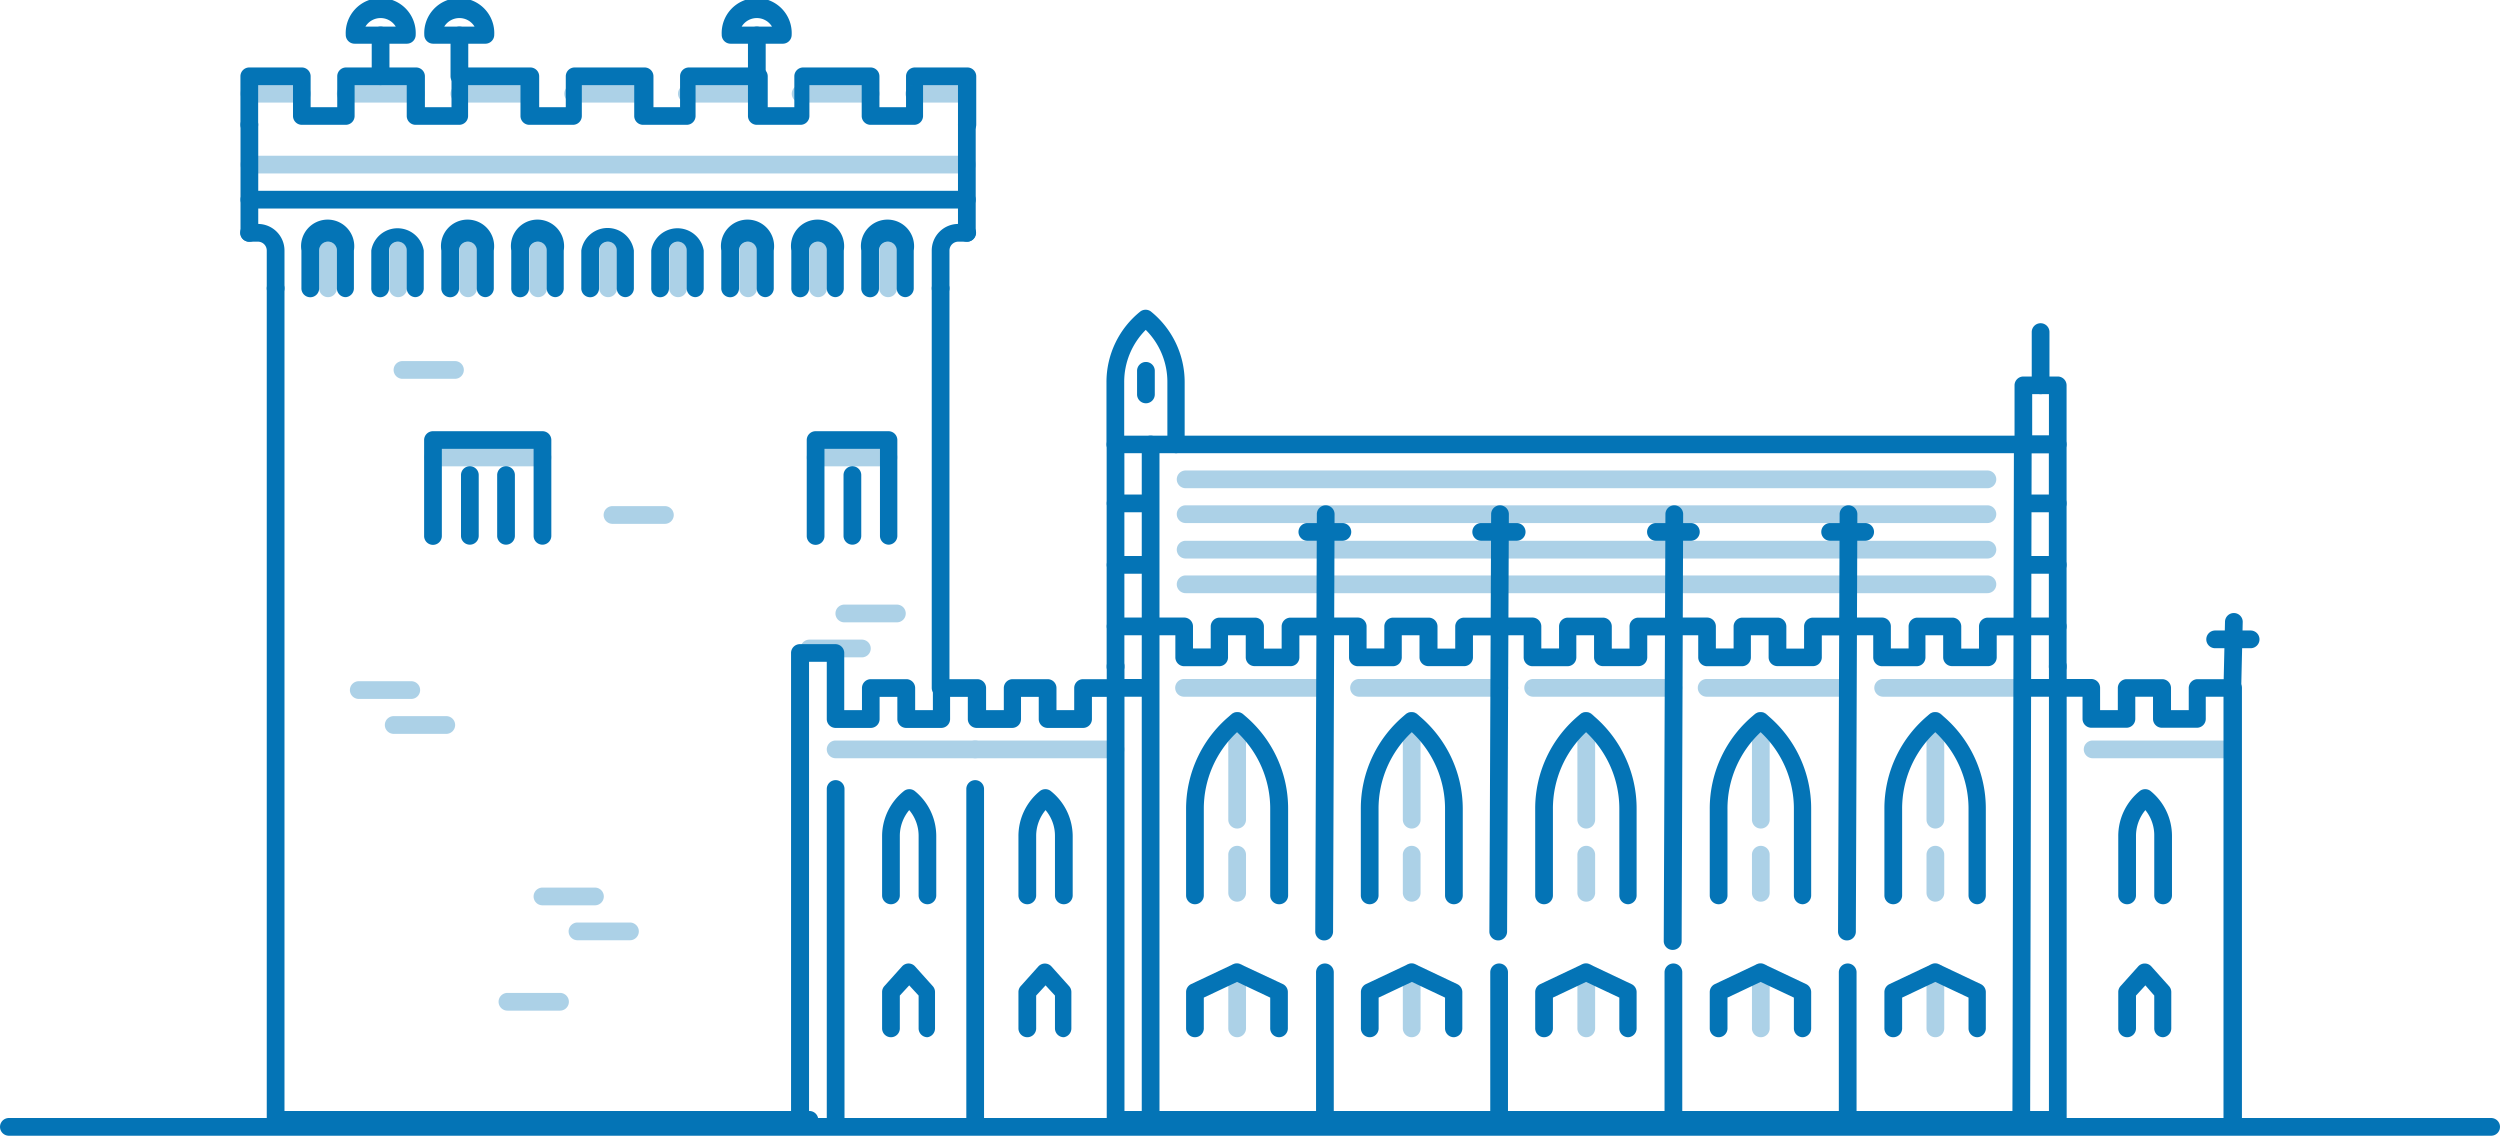 <svg xmlns="http://www.w3.org/2000/svg" viewBox="0 0 282 128.11"><defs><style>.cls-1{fill:#0474b6;}.cls-2{opacity:0.33;}.cls-3{fill:none;stroke:#0474b6;stroke-linecap:round;stroke-linejoin:round;stroke-width:2px;}</style></defs><g id="Layer_2" data-name="Layer 2"><g id="Content_2" data-name="Content 2"><path class="cls-1" d="M110,127.29a1,1,0,0,1-1-1V89a1,1,0,0,1,2,0V126.3A1,1,0,0,1,110,127.29Z"/><path class="cls-1" d="M94.26,127.29a1,1,0,0,1-1-1V89a1,1,0,1,1,2,0V126.3A1,1,0,0,1,94.26,127.29Z"/><path class="cls-1" d="M230.18,44.46a1,1,0,0,1-1-1v-6a1,1,0,1,1,2,0v6A1,1,0,0,1,230.18,44.46Z"/><path class="cls-1" d="M106.1,78.59a1,1,0,0,1-1-1V32.53a1,1,0,0,1,2,0V77.61A1,1,0,0,1,106.1,78.59Z"/><path class="cls-1" d="M91.3,127.29H31.09a1,1,0,0,1-1-1V32.53a1,1,0,0,1,2,0v92.79H91.3a1,1,0,0,1,0,2Z"/><path class="cls-1" d="M109.06,27.27a1,1,0,0,1-1-1V14.07a1,1,0,0,1,2,0V26.28A1,1,0,0,1,109.06,27.27Z"/><path class="cls-1" d="M28.13,27.27a1,1,0,0,1-1-1V14.07a1,1,0,0,1,2,0V26.28A1,1,0,0,1,28.13,27.27Z"/><path class="cls-1" d="M109.06,23.52H28.13a1,1,0,1,1,0-2h80.93a1,1,0,0,1,0,2Z"/><path class="cls-1" d="M39,33.52a1,1,0,0,1-1-1V28.26a1,1,0,1,0-2,0v4.27a1,1,0,1,1-2,0V28.26a3,3,0,1,1,5.92,0v4.27A1,1,0,0,1,39,33.52Z"/><path class="cls-1" d="M46.88,33.52a1,1,0,0,1-1-1V28.26a1,1,0,1,0-2,0v4.27a1,1,0,1,1-2,0V28.26a3,3,0,0,1,5.92,0v4.27A1,1,0,0,1,46.88,33.52Z"/><path class="cls-1" d="M54.78,33.52a1,1,0,0,1-1-1V28.26a1,1,0,1,0-2,0v4.27a1,1,0,1,1-2,0V28.26a3,3,0,1,1,5.92,0v4.27A1,1,0,0,1,54.78,33.52Z"/><path class="cls-1" d="M62.67,33.52a1,1,0,0,1-1-1V28.26a1,1,0,0,0-2,0v4.27a1,1,0,1,1-2,0V28.26a3,3,0,1,1,5.92,0v4.27A1,1,0,0,1,62.67,33.52Z"/><path class="cls-1" d="M70.57,33.52a1,1,0,0,1-1-1V28.26a1,1,0,1,0-2,0v4.27a1,1,0,0,1-2,0V28.26a3,3,0,0,1,5.93,0v4.27A1,1,0,0,1,70.57,33.52Z"/><path class="cls-1" d="M78.46,33.52a1,1,0,0,1-1-1V28.26a1,1,0,0,0-2,0v4.27a1,1,0,1,1-2,0V28.26a3,3,0,0,1,5.92,0v4.27A1,1,0,0,1,78.46,33.52Z"/><path class="cls-1" d="M86.36,33.52a1,1,0,0,1-1-1V28.26a1,1,0,1,0-2,0v4.27a1,1,0,1,1-2,0V28.26a3,3,0,1,1,5.92,0v4.27A1,1,0,0,1,86.36,33.52Z"/><path class="cls-1" d="M94.26,33.52a1,1,0,0,1-1-1V28.26a1,1,0,1,0-2,0v4.27a1,1,0,0,1-2,0V28.26a3,3,0,1,1,5.92,0v4.27A1,1,0,0,1,94.26,33.52Z"/><path class="cls-1" d="M102.15,33.52a1,1,0,0,1-1-1V28.26a1,1,0,0,0-2,0v4.27a1,1,0,1,1-2,0V28.26a3,3,0,1,1,5.92,0v4.27A1,1,0,0,1,102.15,33.52Z"/><path class="cls-1" d="M106.1,33.52a1,1,0,0,1-1-1V28.26a3,3,0,0,1,3-3h1a1,1,0,1,1,0,2h-1a1,1,0,0,0-1,1v4.27A1,1,0,0,1,106.1,33.52Z"/><path class="cls-1" d="M31.09,33.52a1,1,0,0,1-1-1V28.26a1,1,0,0,0-1-1h-1a1,1,0,1,1,0-2h1a3,3,0,0,1,3,3v4.27A1,1,0,0,1,31.09,33.52Z"/><path class="cls-1" d="M109.06,15.06a1,1,0,0,1-1-1V9.6h-3.94v3.48a1,1,0,0,1-1,1H98.2a1,1,0,0,1-1-1V9.6H91.3v3.48a1,1,0,0,1-1,1H85.37a1,1,0,0,1-1-1V9.6H78.46v3.48a1,1,0,0,1-1,1H72.54a1,1,0,0,1-1-1V9.6H65.63v3.48a1,1,0,0,1-1,1H59.71a1,1,0,0,1-1-1V9.6H52.8v3.48a1,1,0,0,1-1,1H46.88a1,1,0,0,1-1-1V9.6H40v3.48a1,1,0,0,1-1,1H34.05a1,1,0,0,1-1-1V9.6H29.12v4.47a1,1,0,0,1-2,0V8.61a1,1,0,0,1,1-1h5.92a1,1,0,0,1,1,1v3.48h3V8.61a1,1,0,0,1,1-1h7.89a1,1,0,0,1,1,1v3.48h3V8.61a1,1,0,0,1,1-1h7.89a1,1,0,0,1,1,1v3.48h3V8.61a1,1,0,0,1,1-1h7.89a1,1,0,0,1,1,1v3.48h3V8.61a1,1,0,0,1,1-1h7.89a1,1,0,0,1,1,1v3.48h3V8.61a1,1,0,0,1,1-1H98.2a1,1,0,0,1,1,1v3.48h3V8.61a1,1,0,0,1,1-1h5.92a1,1,0,0,1,1,1v5.46A1,1,0,0,1,109.06,15.06Z"/><path class="cls-1" d="M61.19,61.44a1,1,0,0,1-1-1V50.63H49.84v9.83a1,1,0,0,1-2,0V49.64a1,1,0,0,1,1-1H61.19a1,1,0,0,1,1,1V60.46A1,1,0,0,1,61.19,61.44Z"/><path class="cls-1" d="M57.08,61.44a1,1,0,0,1-1-1V53.59a1,1,0,0,1,2,0v6.87A1,1,0,0,1,57.08,61.44Z"/><path class="cls-1" d="M53,61.44a1,1,0,0,1-1-1V53.59a1,1,0,0,1,2,0v6.87A1,1,0,0,1,53,61.44Z"/><g class="cls-2"><path class="cls-1" d="M110,85.53H94.26a1,1,0,1,1,0-2H110a1,1,0,1,1,0,2Z"/><path class="cls-1" d="M251.81,85.53H236.05a1,1,0,0,1,0-2h15.76a1,1,0,1,1,0,2Z"/><path class="cls-1" d="M125.84,85.53H110a1,1,0,1,1,0-2h15.83a1,1,0,1,1,0,2Z"/><path class="cls-1" d="M218.31,93.46a1,1,0,0,1-1-1V81.31a1,1,0,1,1,2,0V92.47A1,1,0,0,1,218.31,93.46Z"/><path class="cls-1" d="M218.31,117h0a1,1,0,0,1-1-1v-6.34a1,1,0,0,1,1-1h0a1,1,0,0,1,1,1V116A1,1,0,0,1,218.31,117Z"/><path class="cls-1" d="M198.62,117a1,1,0,0,1-1-1v-6.34a1,1,0,0,1,2,0V116A1,1,0,0,1,198.62,117Z"/><path class="cls-1" d="M178.93,117h0a1,1,0,0,1-1-1v-6.34a1,1,0,0,1,1-1h0a1,1,0,0,1,1,1V116A1,1,0,0,1,178.93,117Z"/><path class="cls-1" d="M159.24,117a1,1,0,0,1-1-1v-6.34a1,1,0,0,1,2,0V116A1,1,0,0,1,159.24,117Z"/><path class="cls-1" d="M139.55,117a1,1,0,0,1-1-1v-6.34a1,1,0,0,1,2,0V116A1,1,0,0,1,139.55,117Z"/><path class="cls-1" d="M218.31,101.71a1,1,0,0,1-1-1v-4.3a1,1,0,1,1,2,0v4.3A1,1,0,0,1,218.31,101.71Z"/><path class="cls-1" d="M198.62,93.46a1,1,0,0,1-1-1V81.31a1,1,0,0,1,2,0V92.47A1,1,0,0,1,198.62,93.46Z"/><path class="cls-1" d="M198.62,101.71a1,1,0,0,1-1-1v-4.3a1,1,0,0,1,2,0v4.3A1,1,0,0,1,198.62,101.71Z"/><path class="cls-1" d="M178.93,93.46a1,1,0,0,1-1-1V81.31a1,1,0,0,1,2,0V92.47A1,1,0,0,1,178.93,93.46Z"/><path class="cls-1" d="M178.93,101.71a1,1,0,0,1-1-1v-4.3a1,1,0,1,1,2,0v4.3A1,1,0,0,1,178.93,101.71Z"/><path class="cls-1" d="M159.24,93.46a1,1,0,0,1-1-1V81.31a1,1,0,1,1,2,0V92.47A1,1,0,0,1,159.24,93.46Z"/><path class="cls-1" d="M159.24,101.71a1,1,0,0,1-1-1v-4.3a1,1,0,0,1,2,0v4.3A1,1,0,0,1,159.24,101.71Z"/><path class="cls-1" d="M139.55,93.46a1,1,0,0,1-1-1V81.31a1,1,0,1,1,2,0V92.47A1,1,0,0,1,139.55,93.46Z"/><path class="cls-1" d="M139.55,101.71a1,1,0,0,1-1-1v-4.3a1,1,0,1,1,2,0v4.3A1,1,0,0,1,139.55,101.71Z"/><path class="cls-1" d="M149.39,78.59H133.56a1,1,0,0,1,0-2h15.83a1,1,0,0,1,0,2Z"/><path class="cls-1" d="M169.12,78.59H153.3a1,1,0,1,1,0-2h15.82a1,1,0,1,1,0,2Z"/><path class="cls-1" d="M188.76,78.59H172.94a1,1,0,1,1,0-2h15.82a1,1,0,1,1,0,2Z"/><path class="cls-1" d="M208.33,78.59H192.51a1,1,0,1,1,0-2h15.82a1,1,0,1,1,0,2Z"/><path class="cls-1" d="M228.24,78.59H212.42a1,1,0,0,1,0-2h15.82a1,1,0,1,1,0,2Z"/><path class="cls-1" d="M224.18,66.91H133.74a1,1,0,1,1,0-2h90.44a1,1,0,0,1,0,2Z"/><path class="cls-1" d="M224.18,63H133.74a1,1,0,0,1,0-2h90.44a1,1,0,0,1,0,2Z"/><path class="cls-1" d="M224.18,59H133.74a1,1,0,0,1,0-2h90.44a1,1,0,0,1,0,2Z"/><path class="cls-1" d="M224.18,55.07H133.74a1,1,0,1,1,0-2h90.44a1,1,0,0,1,0,2Z"/><path class="cls-1" d="M109.06,19.57H28.13a1,1,0,1,1,0-2h80.93a1,1,0,1,1,0,2Z"/><path class="cls-1" d="M46.88,11.57H39a1,1,0,1,1,0-2h7.89a1,1,0,1,1,0,2Z"/><path class="cls-1" d="M34.05,11.57H28.13a1,1,0,1,1,0-2h5.92a1,1,0,1,1,0,2Z"/><path class="cls-1" d="M59.71,11.57H51.82a1,1,0,1,1,0-2h7.89a1,1,0,1,1,0,2Z"/><path class="cls-1" d="M72.54,11.57H64.65a1,1,0,1,1,0-2h7.89a1,1,0,1,1,0,2Z"/><path class="cls-1" d="M85.37,11.57H77.48a1,1,0,1,1,0-2h7.89a1,1,0,1,1,0,2Z"/><path class="cls-1" d="M98.2,11.57H90.31a1,1,0,1,1,0-2H98.2a1,1,0,1,1,0,2Z"/><path class="cls-1" d="M109.06,11.57h-5.92a1,1,0,1,1,0-2h5.92a1,1,0,1,1,0,2Z"/><path class="cls-1" d="M37,33.52a1,1,0,0,1-1-1V28.26a1,1,0,1,1,2,0v4.27A1,1,0,0,1,37,33.52Z"/><path class="cls-1" d="M44.91,33.52a1,1,0,0,1-1-1V28.26a1,1,0,1,1,2,0v4.27A1,1,0,0,1,44.91,33.52Z"/><path class="cls-1" d="M52.8,33.52a1,1,0,0,1-1-1V28.26a1,1,0,1,1,2,0v4.27A1,1,0,0,1,52.8,33.52Z"/><path class="cls-1" d="M60.7,33.52a1,1,0,0,1-1-1V28.26a1,1,0,0,1,2,0v4.27A1,1,0,0,1,60.7,33.52Z"/><path class="cls-1" d="M68.6,33.52a1,1,0,0,1-1-1V28.26a1,1,0,1,1,2,0v4.27A1,1,0,0,1,68.6,33.52Z"/><path class="cls-1" d="M76.49,33.52a1,1,0,0,1-1-1V28.26a1,1,0,0,1,2,0v4.27A1,1,0,0,1,76.49,33.52Z"/><path class="cls-1" d="M84.39,33.52a1,1,0,0,1-1-1V28.26a1,1,0,1,1,2,0v4.27A1,1,0,0,1,84.39,33.52Z"/><path class="cls-1" d="M92.28,33.52a1,1,0,0,1-1-1V28.26a1,1,0,1,1,2,0v4.27A1,1,0,0,1,92.28,33.52Z"/><path class="cls-1" d="M100.18,33.52a1,1,0,0,1-1-1V28.26a1,1,0,0,1,2,0v4.27A1,1,0,0,1,100.18,33.52Z"/><path class="cls-1" d="M101.17,70.2H95.24a1,1,0,0,1,0-2h5.93a1,1,0,0,1,0,2Z"/><path class="cls-1" d="M97.22,74.15H91.3a1,1,0,1,1,0-2h5.92a1,1,0,0,1,0,2Z"/><path class="cls-1" d="M46.39,78.84H40.47a1,1,0,0,1,0-2h5.92a1,1,0,0,1,0,2Z"/><path class="cls-1" d="M50.34,82.78H44.41a1,1,0,0,1,0-2h5.93a1,1,0,0,1,0,2Z"/><path class="cls-1" d="M51.32,42.73H45.4a1,1,0,1,1,0-2h5.92a1,1,0,1,1,0,2Z"/><path class="cls-1" d="M75,59.09H69.09a1,1,0,0,1,0-2H75a1,1,0,0,1,0,2Z"/><path class="cls-1" d="M67.11,102.12H61.19a1,1,0,0,1,0-2h5.92a1,1,0,0,1,0,2Z"/><path class="cls-1" d="M63.17,114H57.24a1,1,0,0,1,0-2h5.93a1,1,0,0,1,0,2Z"/><path class="cls-1" d="M71.06,106.06H65.14a1,1,0,1,1,0-2h5.92a1,1,0,1,1,0,2Z"/><path class="cls-1" d="M61.19,52.6H48.86a1,1,0,1,1,0-2H61.19a1,1,0,1,1,0,2Z"/><path class="cls-1" d="M100.26,52.6H92a1,1,0,1,1,0-2h8.22a1,1,0,1,1,0,2Z"/></g><path class="cls-1" d="M100.26,61.44a1,1,0,0,1-1-1V50.63H93v9.83a1,1,0,0,1-2,0V49.64a1,1,0,0,1,1-1h8.22a1,1,0,0,1,1,1V60.46A1,1,0,0,1,100.26,61.44Z"/><path class="cls-1" d="M96.15,61.44a1,1,0,0,1-1-1V53.59a1,1,0,1,1,2,0v6.87A1,1,0,0,1,96.15,61.44Z"/><path class="cls-1" d="M51.82,9.6a1,1,0,0,1-1-1V4a1,1,0,1,1,2,0V8.61A1,1,0,0,1,51.82,9.6Z"/><path class="cls-1" d="M54.78,4.93H48.86a1,1,0,0,1-1-1,3.95,3.95,0,1,1,7.89,0A1,1,0,0,1,54.78,4.93ZM50.11,3h3.42a2,2,0,0,0-3.42,0Z"/><path class="cls-1" d="M42.93,9.6a1,1,0,0,1-1-1V4a1,1,0,1,1,2,0V8.61A1,1,0,0,1,42.93,9.6Z"/><path class="cls-1" d="M45.89,4.93H40a1,1,0,0,1-1-1,3.95,3.95,0,1,1,7.89,0A1,1,0,0,1,45.89,4.93ZM41.22,3h3.42a2,2,0,0,0-3.42,0Z"/><path class="cls-1" d="M85.37,9.6a1,1,0,0,1-1-1V4a1,1,0,1,1,2,0V8.61A1,1,0,0,1,85.37,9.6Z"/><path class="cls-1" d="M88.33,4.93H82.41a1,1,0,0,1-1-1,3.95,3.95,0,1,1,7.89,0A1,1,0,0,1,88.33,4.93ZM83.66,3h3.42a2,2,0,0,0-3.42,0Z"/><path class="cls-1" d="M232.11,127.29H125.84a1,1,0,0,1-1-1V75.14a1,1,0,1,1,2,0v50.18H231.12V75.14a1,1,0,1,1,2,0V126.3A1,1,0,0,1,232.11,127.29Z"/><path class="cls-1" d="M232.11,76.21a1,1,0,0,1-1-1V51.12H126.83v24.1a1,1,0,0,1-2,0V50.14a1,1,0,0,1,1-1H232.11a1,1,0,0,1,1,1V75.22A1,1,0,0,1,232.11,76.21Z"/><path class="cls-1" d="M228,127.29h0a1,1,0,0,1-1-1l.17-76.17a1,1,0,0,1,1-1h0a1,1,0,0,1,1,1L229,126.31A1,1,0,0,1,228,127.29Z"/><path class="cls-1" d="M149.36,106.08h0a1,1,0,0,1-1-1L148.54,58a1,1,0,0,1,1-1h0a1,1,0,0,1,1,1l-.17,47.07A1,1,0,0,1,149.36,106.08Z"/><path class="cls-1" d="M169,106.08h0a1,1,0,0,1-1-1L168.2,58a1,1,0,0,1,1-1h0a1,1,0,0,1,1,1L170,105.1A1,1,0,0,1,169,106.08Z"/><path class="cls-1" d="M188.67,107.15h0a1,1,0,0,1-1-1L187.86,58a1,1,0,0,1,1-1h0a1,1,0,0,1,1,1l-.17,48.13A1,1,0,0,1,188.67,107.15Z"/><path class="cls-1" d="M208.33,106.08h0a1,1,0,0,1-1-1L207.51,58a1,1,0,0,1,1-1h0a1,1,0,0,1,1,1l-.17,47.07A1,1,0,0,1,208.33,106.08Z"/><path class="cls-1" d="M144.28,102a1,1,0,0,1-1-1V91.28a11.82,11.82,0,0,0-3.74-8.69,11.81,11.81,0,0,0-3.75,8.69V101a1,1,0,0,1-2,0V91.28A13.68,13.68,0,0,1,139,80.51a1,1,0,0,1,1.15,0,13.68,13.68,0,0,1,5.15,10.77V101A1,1,0,0,1,144.28,102Z"/><path class="cls-1" d="M164,102a1,1,0,0,1-1-1V91.28a11.81,11.81,0,0,0-3.75-8.69,11.81,11.81,0,0,0-3.75,8.69V101a1,1,0,0,1-2,0V91.28a13.68,13.68,0,0,1,5.14-10.77,1,1,0,0,1,1.15,0A13.68,13.68,0,0,1,165,91.28V101A1,1,0,0,1,164,102Z"/><path class="cls-1" d="M183.66,102a1,1,0,0,1-1-1V91.28a11.81,11.81,0,0,0-3.75-8.69,11.82,11.82,0,0,0-3.74,8.69V101a1,1,0,0,1-2,0V91.28a13.68,13.68,0,0,1,5.15-10.77,1,1,0,0,1,1.15,0,13.68,13.68,0,0,1,5.14,10.77V101A1,1,0,0,1,183.66,102Z"/><path class="cls-1" d="M203.35,102a1,1,0,0,1-1-1V91.28a11.81,11.81,0,0,0-3.75-8.69,11.82,11.82,0,0,0-3.74,8.69V101a1,1,0,0,1-2,0V91.28a13.68,13.68,0,0,1,5.15-10.77,1,1,0,0,1,1.15,0,13.68,13.68,0,0,1,5.14,10.77V101A1,1,0,0,1,203.35,102Z"/><path class="cls-1" d="M132.68,51.12a1,1,0,0,1-1-1v-7a8.27,8.27,0,0,0-2.44-5.91,8.31,8.31,0,0,0-2.43,5.91v7a1,1,0,0,1-2,0v-7a10.2,10.2,0,0,1,3.84-8,1,1,0,0,1,1.15,0,10.23,10.23,0,0,1,3.83,8v7A1,1,0,0,1,132.68,51.12Z"/><path class="cls-1" d="M223.05,102a1,1,0,0,1-1-1V91.28a11.81,11.81,0,0,0-3.75-8.69,11.82,11.82,0,0,0-3.74,8.69V101a1,1,0,0,1-2,0V91.28a13.68,13.68,0,0,1,5.15-10.77,1,1,0,0,1,1.15,0A13.68,13.68,0,0,1,224,91.28V101A1,1,0,0,1,223.05,102Z"/><path class="cls-1" d="M244,102a1,1,0,0,1-1-1V94.32A4.54,4.54,0,0,0,242,91.38a4.54,4.54,0,0,0-1.06,2.94V101a1,1,0,0,1-2,0V94.32a6.53,6.53,0,0,1,2.46-5.12,1,1,0,0,1,1.15,0A6.53,6.53,0,0,1,245,94.32V101A1,1,0,0,1,244,102Z"/><path class="cls-1" d="M120,102a1,1,0,0,1-1-1V94.32a4.49,4.49,0,0,0-1.06-2.94,4.54,4.54,0,0,0-1.06,2.94V101a1,1,0,0,1-2,0V94.32a6.53,6.53,0,0,1,2.46-5.12,1,1,0,0,1,1.15,0A6.53,6.53,0,0,1,121,94.32V101A1,1,0,0,1,120,102Z"/><path class="cls-1" d="M104.62,102a1,1,0,0,1-1-1V94.32a4.49,4.49,0,0,0-1.06-2.94,4.54,4.54,0,0,0-1.06,2.94V101a1,1,0,0,1-2,0V94.32A6.53,6.53,0,0,1,102,89.2a1,1,0,0,1,1.15,0,6.53,6.53,0,0,1,2.46,5.12V101A1,1,0,0,1,104.62,102Z"/><path class="cls-1" d="M223.05,117a1,1,0,0,1-1-1v-3.47l-3.75-1.77-3.74,1.77V116a1,1,0,1,1-2,0v-4.1a1,1,0,0,1,.57-.89l4.73-2.24a1,1,0,0,1,.85,0l4.73,2.24a1,1,0,0,1,.56.89V116A1,1,0,0,1,223.05,117Z"/><path class="cls-1" d="M244,117a1,1,0,0,1-1-1V112.3L242,111.15l-1.06,1.15V116a1,1,0,1,1-2,0v-4.1a1,1,0,0,1,.26-.67l2-2.23a1,1,0,0,1,1.46,0l2,2.23a1,1,0,0,1,.26.67V116A1,1,0,0,1,244,117Z"/><path class="cls-1" d="M120,117a1,1,0,0,1-1-1V112.3l-1.06-1.15-1.06,1.15V116a1,1,0,1,1-2,0v-4.1a1,1,0,0,1,.26-.67l2-2.23a1,1,0,0,1,1.45,0l2,2.23a1,1,0,0,1,.26.67V116A1,1,0,0,1,120,117Z"/><path class="cls-1" d="M104.62,117a1,1,0,0,1-1-1V112.3l-1.06-1.15-1.06,1.15V116a1,1,0,1,1-2,0v-4.1a1,1,0,0,1,.26-.67l2-2.23a1,1,0,0,1,.72-.32h0a1,1,0,0,1,.73.32l2,2.23a1,1,0,0,1,.26.67V116A1,1,0,0,1,104.62,117Z"/><path class="cls-1" d="M203.35,117a1,1,0,0,1-1-1v-3.47l-3.75-1.77-3.74,1.77V116a1,1,0,1,1-2,0v-4.1a1,1,0,0,1,.57-.89l4.73-2.24a1,1,0,0,1,.84,0l4.74,2.24a1,1,0,0,1,.56.89V116A1,1,0,0,1,203.35,117Z"/><path class="cls-1" d="M183.66,117a1,1,0,0,1-1-1v-3.47l-3.75-1.77-3.74,1.77V116a1,1,0,1,1-2,0v-4.1a1,1,0,0,1,.57-.89l4.73-2.24a1,1,0,0,1,.84,0l4.73,2.24a1,1,0,0,1,.57.89V116A1,1,0,0,1,183.66,117Z"/><path class="cls-1" d="M164,117a1,1,0,0,1-1-1v-3.47l-3.74-1.77-3.75,1.77V116a1,1,0,1,1-2,0v-4.1a1,1,0,0,1,.56-.89l4.74-2.24a1,1,0,0,1,.84,0l4.73,2.24a1,1,0,0,1,.57.89V116A1,1,0,0,1,164,117Z"/><path class="cls-1" d="M144.28,117a1,1,0,0,1-1-1v-3.47l-3.74-1.77-3.75,1.77V116a1,1,0,1,1-2,0v-4.1a1,1,0,0,1,.56-.89l4.74-2.24a1,1,0,0,1,.84,0L144.7,111a1,1,0,0,1,.57.89V116A1,1,0,0,1,144.28,117Z"/><path class="cls-1" d="M129.7,78.59h-3.86a1,1,0,1,1,0-2h3.86a1,1,0,1,1,0,2Z"/><path class="cls-1" d="M129.7,71.66h-3.86a1,1,0,1,1,0-2h3.86a1,1,0,0,1,0,2Z"/><path class="cls-1" d="M129.7,64.72h-3.86a1,1,0,1,1,0-2h3.86a1,1,0,1,1,0,2Z"/><path class="cls-1" d="M129.7,57.78h-3.86a1,1,0,1,1,0-2h3.86a1,1,0,1,1,0,2Z"/><path class="cls-1" d="M232.11,78.59h-3.87a1,1,0,0,1,0-2h3.87a1,1,0,0,1,0,2Z"/><path class="cls-1" d="M232.11,71.66h-3.87a1,1,0,0,1,0-2h3.87a1,1,0,0,1,0,2Z"/><path class="cls-1" d="M232.11,64.72h-3.87a1,1,0,0,1,0-2h3.87a1,1,0,0,1,0,2Z"/><path class="cls-1" d="M232.11,57.78h-3.87a1,1,0,0,1,0-2h3.87a1,1,0,0,1,0,2Z"/><path class="cls-1" d="M149.45,127.29a1,1,0,0,1-1-1V109.68a1,1,0,0,1,2,0V126.3A1,1,0,0,1,149.45,127.29Z"/><path class="cls-1" d="M169.1,127.29a1,1,0,0,1-1-1V109.68a1,1,0,0,1,2,0V126.3A1,1,0,0,1,169.1,127.29Z"/><path class="cls-1" d="M188.76,127.29a1,1,0,0,1-1-1V109.68a1,1,0,0,1,2,0V126.3A1,1,0,0,1,188.76,127.29Z"/><path class="cls-1" d="M208.42,127.29a1,1,0,0,1-1-1V109.68a1,1,0,0,1,2,0V126.3A1,1,0,0,1,208.42,127.29Z"/><path class="cls-1" d="M129.79,127.29a1,1,0,0,1-1-1V50.14a1,1,0,1,1,2,0V126.3A1,1,0,0,1,129.79,127.29Z"/><path class="cls-1" d="M145.47,75.14h-3.95a1,1,0,0,1-1-1V71.66h-2v2.49a1,1,0,0,1-1,1h-3.94a1,1,0,0,1-1-1V71.66h-2.85a1,1,0,0,1,0-2h3.84a1,1,0,0,1,1,1v2.49h2V70.67a1,1,0,0,1,1-1h4a1,1,0,0,1,1,1v2.49h2V70.67a1,1,0,0,1,1-1h4a1,1,0,1,1,0,2h-3v2.49A1,1,0,0,1,145.47,75.14Z"/><path class="cls-1" d="M165.07,75.14h-3.95a1,1,0,0,1-1-1V71.66h-2v2.49a1,1,0,0,1-1,1h-3.95a1,1,0,0,1-1-1V71.66h-2.85a1,1,0,0,1,0-2h3.83a1,1,0,0,1,1,1v2.49h2V70.67a1,1,0,0,1,1-1h4a1,1,0,0,1,1,1v2.49h2V70.67a1,1,0,0,1,1-1h4a1,1,0,0,1,0,2h-3v2.49A1,1,0,0,1,165.07,75.14Z"/><path class="cls-1" d="M184.76,75.14h-3.95a1,1,0,0,1-1-1V71.66h-2v2.49a1,1,0,0,1-1,1h-3.94a1,1,0,0,1-1-1V71.66h-2.85a1,1,0,1,1,0-2h3.84a1,1,0,0,1,1,1v2.49h2V70.67a1,1,0,0,1,1-1h3.95a1,1,0,0,1,1,1v2.49h2V70.67a1,1,0,0,1,1-1h4a1,1,0,1,1,0,2h-3v2.49A1,1,0,0,1,184.76,75.14Z"/><path class="cls-1" d="M204.45,75.14H200.5a1,1,0,0,1-1-1V71.66h-2v2.49a1,1,0,0,1-1,1h-3.94a1,1,0,0,1-1-1V71.66h-2.85a1,1,0,0,1,0-2h3.84a1,1,0,0,1,1,1v2.49h2V70.67a1,1,0,0,1,1-1h3.95a1,1,0,0,1,1,1v2.49h2V70.67a1,1,0,0,1,1-1h4a1,1,0,1,1,0,2h-3v2.49A1,1,0,0,1,204.45,75.14Z"/><path class="cls-1" d="M224.14,75.14h-3.95a1,1,0,0,1-1-1V71.66h-2v2.49a1,1,0,0,1-1,1H212.3a1,1,0,0,1-1-1V71.66h-2.85a1,1,0,0,1,0-2h3.84a1,1,0,0,1,1,1v2.49h2V70.67a1,1,0,0,1,1-1h3.94a1,1,0,0,1,1,1v2.49h2V70.67a1,1,0,0,1,1-1h4a1,1,0,0,1,0,2h-3v2.49A1,1,0,0,1,224.14,75.14Z"/><path class="cls-1" d="M151.42,61h-3.95a1,1,0,1,1,0-2h3.95a1,1,0,1,1,0,2Z"/><path class="cls-1" d="M171.08,61h-4a1,1,0,1,1,0-2h4a1,1,0,0,1,0,2Z"/><path class="cls-1" d="M190.73,61h-3.94a1,1,0,1,1,0-2h3.94a1,1,0,1,1,0,2Z"/><path class="cls-1" d="M210.39,61h-3.95a1,1,0,1,1,0-2h3.95a1,1,0,1,1,0,2Z"/><path class="cls-1" d="M251.81,78.59h0a1,1,0,0,1-1-1l.17-7.44a1,1,0,0,1,1-1,1,1,0,0,1,1,1l-.17,7.44A1,1,0,0,1,251.81,78.59Z"/><path class="cls-1" d="M253.87,73.12h-4a1,1,0,0,1,0-2h4a1,1,0,1,1,0,2Z"/><path class="cls-1" d="M251.81,127.29a1,1,0,0,1-1-1V78.59h-2v2.5a1,1,0,0,1-1,1h-3.95a1,1,0,0,1-1-1v-2.5h-2v2.5a1,1,0,0,1-1,1h-3.95a1,1,0,0,1-1-1v-2.5h-2.85a1,1,0,1,1,0-2h3.83a1,1,0,0,1,1,1V80.1h2V77.61a1,1,0,0,1,1-1h4a1,1,0,0,1,1,1V80.1h2V77.61a1,1,0,0,1,1-1h4a1,1,0,0,1,1,1V126.3A1,1,0,0,1,251.81,127.29Z"/><path class="cls-1" d="M90.23,127.29a1,1,0,0,1-1-1V73.66a1,1,0,0,1,1-1h4a1,1,0,0,1,1,1V80.1h2V77.61a1,1,0,0,1,1-1h4a1,1,0,0,1,1,1V80.1h2V77.61a1,1,0,0,1,1-1h4a1,1,0,0,1,1,1V80.1h2V77.61a1,1,0,0,1,1-1h3.94a1,1,0,0,1,1,1V80.1h2V77.61a1,1,0,0,1,1-1h4a1,1,0,1,1,0,2h-3v2.5a1,1,0,0,1-1,1h-4a1,1,0,0,1-1-1v-2.5h-2v2.5a1,1,0,0,1-1,1h-4a1,1,0,0,1-1-1v-2.5h-2v2.5a1,1,0,0,1-1,1h-3.95a1,1,0,0,1-1-1v-2.5h-2v2.5a1,1,0,0,1-1,1H94.26a1,1,0,0,1-1-1V74.65h-2V126.3A1,1,0,0,1,90.23,127.29Z"/><path class="cls-1" d="M129.26,45.49a1,1,0,0,1-1-1V41.83a1,1,0,1,1,2,0V44.5A1,1,0,0,1,129.26,45.49Z"/><path class="cls-1" d="M232.11,51.12h-3.87a1,1,0,0,1-1-1V43.47a1,1,0,0,1,1-1h3.87a1,1,0,0,1,1,1v6.67A1,1,0,0,1,232.11,51.12Zm-2.88-2h1.89V44.46h-1.89Z"/><line class="cls-3" x1="1" y1="127.11" x2="281" y2="127.11"/></g></g></svg>